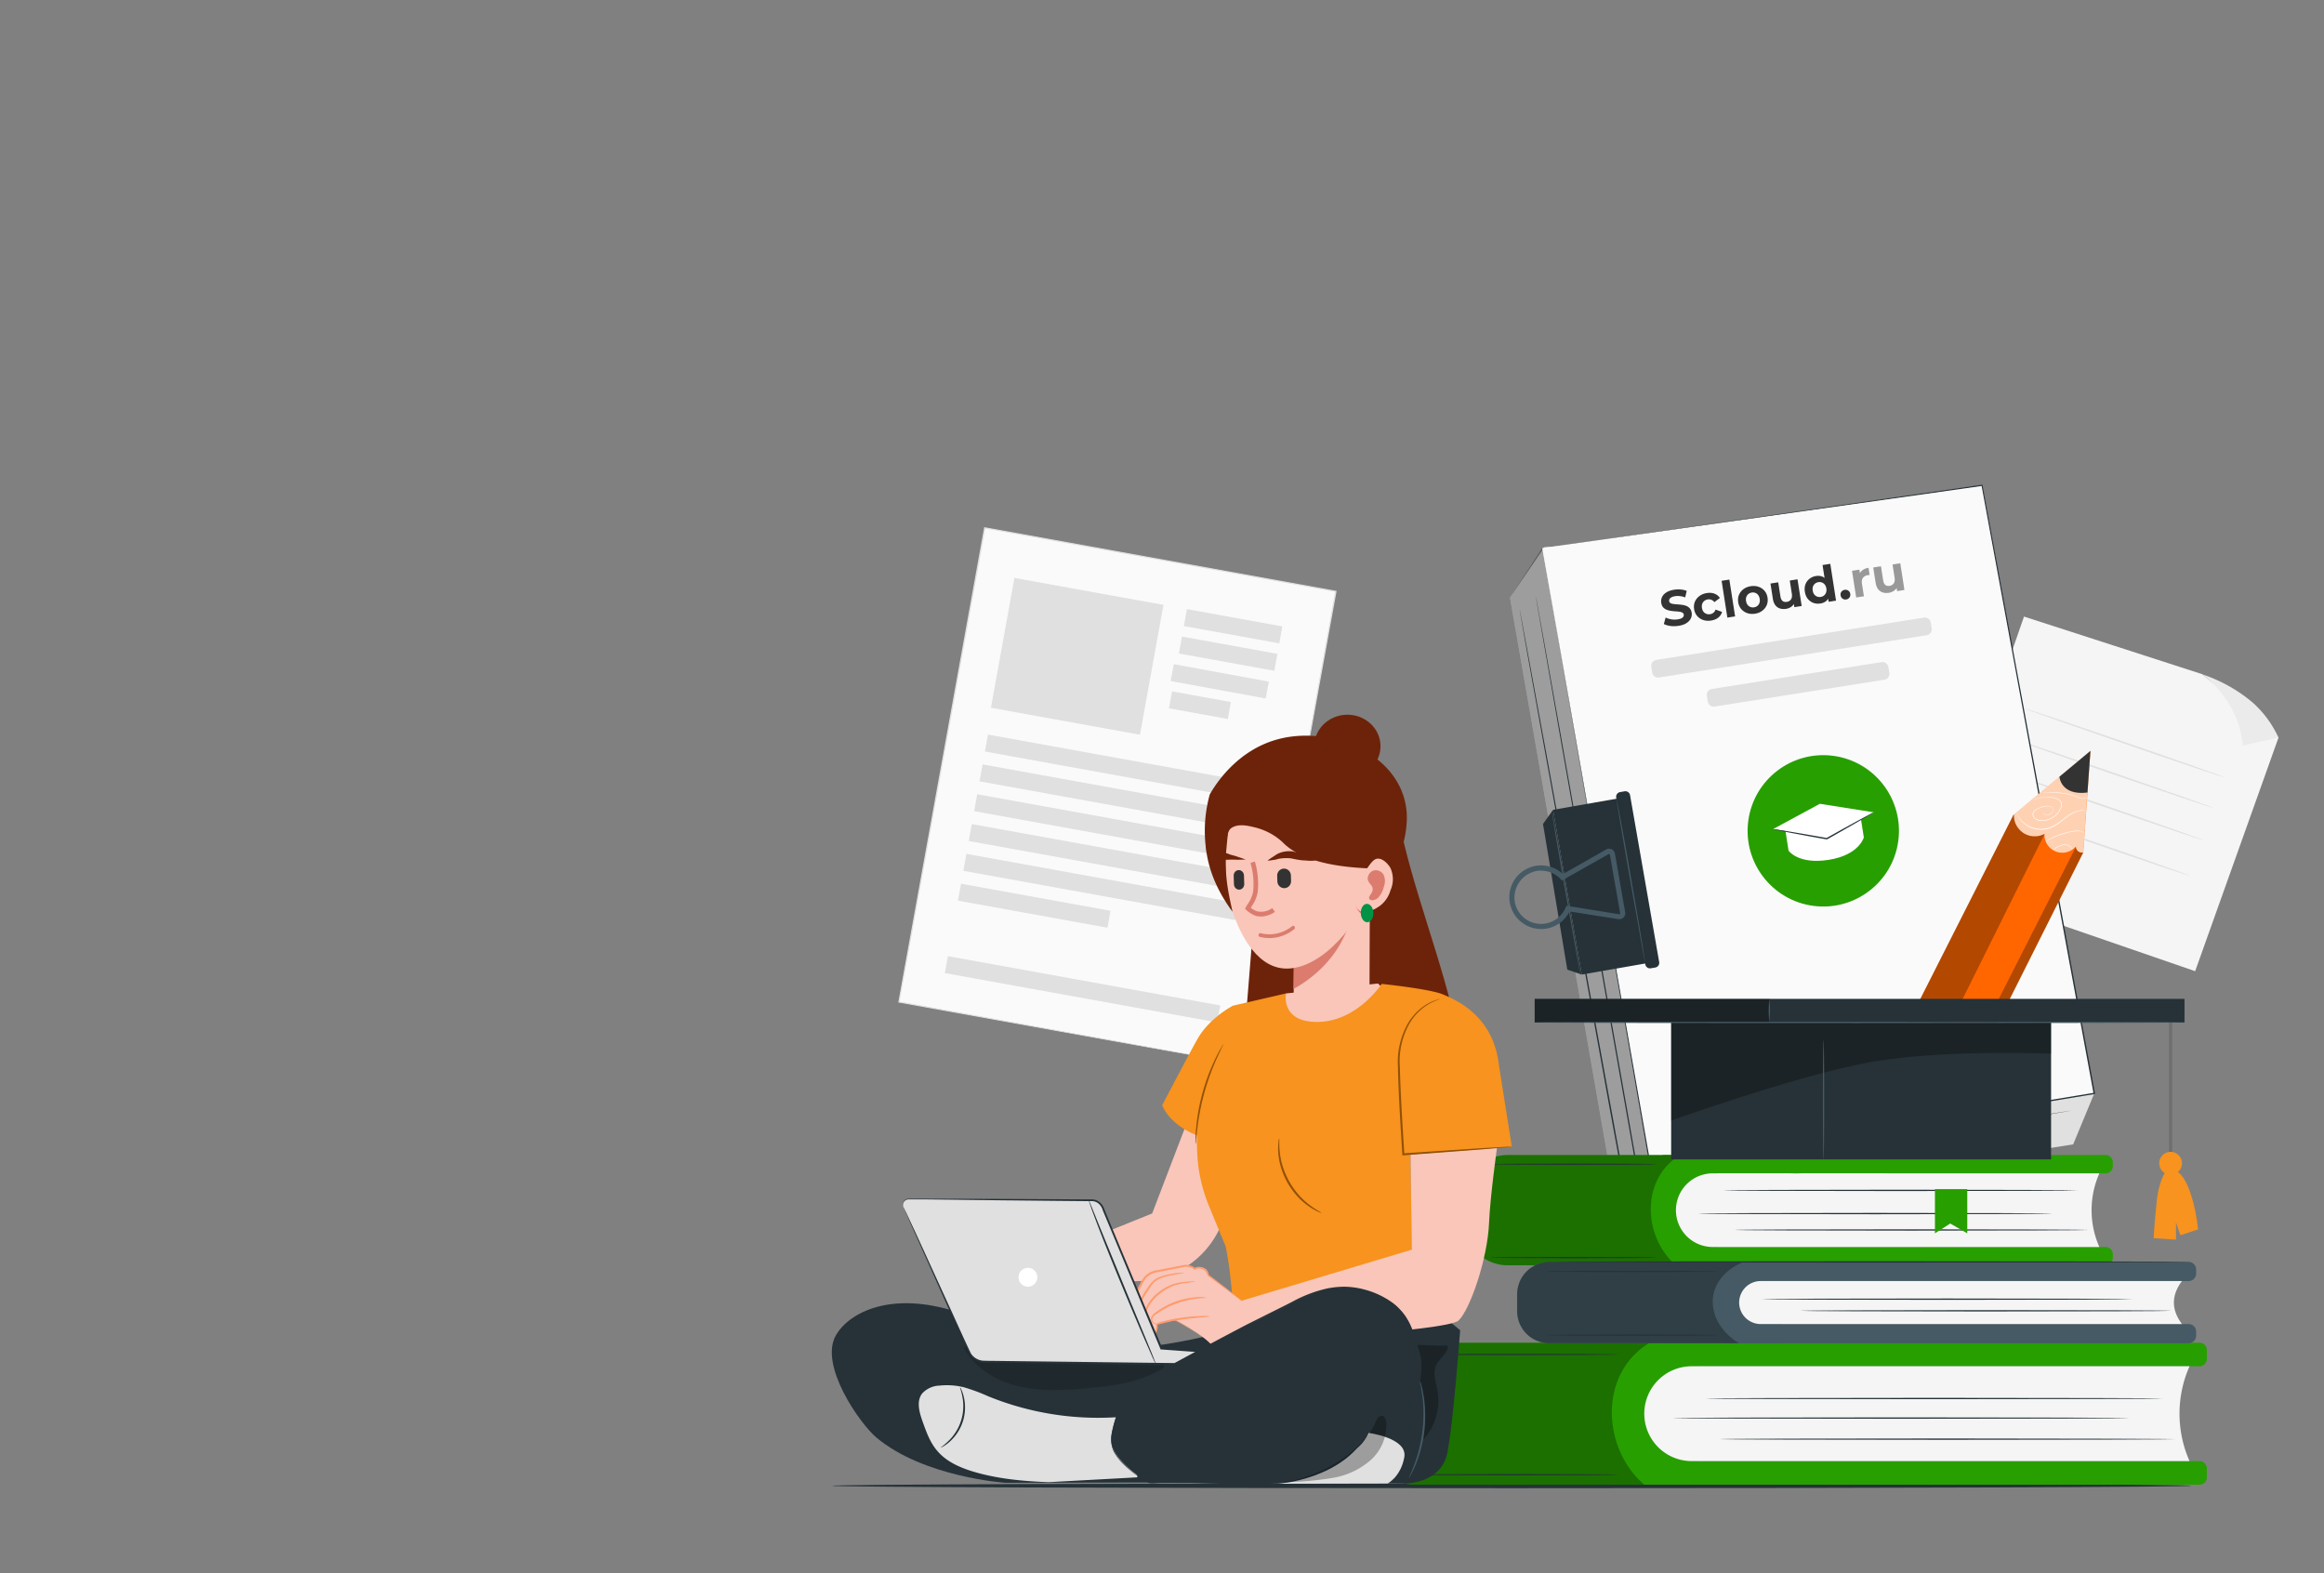 <svg width="922" height="624" fill="none" xmlns="http://www.w3.org/2000/svg"><rect width="100%" height="100%" fill="#808080" stroke="none"/><path d="m870.882 385.267 33.067-92.668-30.311-25.166-70.653-22.835L766.602 349.3l104.28 35.967z" fill="#F5F5F5"/><path d="m889.738 295.793 14.195-3.202a42.054 42.054 0 0 0-10.264-13.92 60.595 60.595 0 0 0-20.054-11.188s14.737 10.002 16.123 28.31z" fill="#EBEBEB"/><path d="M789.672 320.146c.077-.168 17.851 5.81 39.738 13.339 21.886 7.53 39.613 13.791 39.545 13.984-.068.193-17.874-5.759-39.754-13.347-21.881-7.588-39.612-13.749-39.529-13.976zM794.918 306.025c.077-.168 17.859 5.793 39.746 13.323 21.886 7.529 39.605 13.807 39.545 13.983-.06.176-17.859-5.792-39.762-13.33-21.904-7.537-39.604-13.766-39.529-13.976zM798.844 293.193c.077-.168 17.859 5.793 39.738 13.34 21.878 7.546 39.596 13.783 39.528 13.975-.068.193-17.834-5.801-39.738-13.339-21.903-7.537-39.588-13.8-39.528-13.976zM803.124 281.009c.069-.151 17.851 5.81 39.754 13.347 21.904 7.537 39.596 13.783 39.529 13.976-.068.193-17.859-5.793-39.755-13.347-21.895-7.554-39.588-13.8-39.528-13.976z" fill="#E0E0E0"/><path d="m390.685 209.376-34.05 188.108 139.276 25.211 34.049-188.109-139.275-25.21z" fill="#FAFAFA"/><path d="M495.908 422.703s.049-.313.147-.899l.469-2.649c.41-2.327 1.026-5.768 1.818-10.235 1.613-8.953 3.959-22.032 6.93-38.59l24.437-135.772.196.274-139.242-25.19.303-.215c-12.707 70.173-24.505 135.175-34.104 188.096l-.166-.244 101.198 18.435 28.083 5.141 7.39 1.369c1.671.303 2.541.479 2.541.479l-2.502-.43-7.361-1.31-28.083-4.995-101.364-18.24h-.205v-.205c9.569-52.94 21.328-117.942 34.016-188.116v-.254h.264l139.329 25.209.235.049v.225c-10.136 55.716-18.699 102.762-24.72 135.87l-7.038 38.512c-.821 4.448-1.447 7.82-1.877 10.185-.215 1.144-.371 2.014-.479 2.61l-.215.89z" fill="#E0E0E0"/><path d="m461.584 239.959-59.134-10.704-9.325 51.516 59.134 10.704 9.325-51.516zM508.748 248.495l-37.858-6.852-1.217 6.723 37.858 6.853 1.217-6.724zM500.019 310.964l-108.054-19.559-1.217 6.724 108.054 19.558 1.217-6.723zM497.887 322.797l-108.054-19.559-1.217 6.724L496.67 329.52l1.217-6.723zM495.746 334.631l-108.054-19.559-1.217 6.724 108.054 19.558 1.217-6.723zM493.593 346.464 385.54 326.905l-1.217 6.724 108.053 19.558 1.217-6.723zM491.453 358.286l-108.054-19.558-1.217 6.723 108.054 19.559 1.217-6.724zM484.111 398.86l-108.054-19.559-1.217 6.723 108.054 19.559 1.217-6.723zM440.582 361.304l-59.317-10.737-1.217 6.724 59.317 10.737 1.217-6.724zM506.784 259.379l-37.858-6.853-1.217 6.724 37.858 6.852 1.217-6.723zM503.379 270.4l-37.704-6.925-1.23 6.696 37.704 6.925 1.23-6.696zM488.328 278.5l-23.344-4.226-1.217 6.724 23.344 4.225 1.217-6.723zM599.042 237.062l42.832 245.269 180.614-28.355 8.371-20.228-48.866-226.788-169.297 10.098-13.654 20.004z" fill="#E0E0E0"/><path opacity=".3" d="m641.874 482.329 12.831-19.658-42.832-245.278-12.831 19.668 42.832 245.268z" fill="#000"/><path d="m611.874 217.392 42.832 245.279 176.154-28.924-44.508-241.235-174.478 24.88z" fill="#FAFAFA"/><path d="m611.874 217.402 174.447-25.093h.213v.203a230589.092 230589.092 0 0 1 44.59 241.184l.051.274-.274.051-2.906.478-173.248 28.446h-.244v-.244c-25.195-144.863-42.253-243.145-42.629-245.299.376 2.164 17.637 100.406 43.076 245.228l-.285-.193 173.239-28.446 2.905-.478-.223.315c-16.641-90.327-32.023-173.827-44.448-241.245l.244.173-174.508 24.646z" fill="#263238"/><path d="M753.109 333.55c2.184-16.436-9.369-31.53-25.805-33.714-16.435-2.185-31.53 9.368-33.714 25.804-2.184 16.436 9.369 31.53 25.805 33.714 16.435 2.185 31.53-9.369 33.714-25.804z" fill="#279F00"/><path d="m709.577 337.466-1.362-8.645 29.94-4.745 1.28 8.128s-1.829 6.989-13.939 8.899c-12.11 1.91-15.919-3.637-15.919-3.637z" fill="#fff"/><path d="m703.491 328.872 21.365 3.8 18.531-10.424-21.396-3.383-18.5 10.007z" fill="#fff"/><path d="M763.269 245.009 657.11 261.785a2.386 2.386 0 0 0-1.986 2.73l.359 2.268a2.386 2.386 0 0 0 2.73 1.986l106.159-16.776a2.388 2.388 0 0 0 1.986-2.731l-.359-2.268a2.386 2.386 0 0 0-2.73-1.985zM746.473 262.668l-67.324 10.639a2.387 2.387 0 0 0-1.985 2.731l.358 2.268a2.388 2.388 0 0 0 2.731 1.985l67.324-10.639a2.387 2.387 0 0 0 1.985-2.731l-.358-2.267a2.387 2.387 0 0 0-2.731-1.986zM770.723 413.158l-67.324 10.639a2.388 2.388 0 0 0-1.986 2.731l.359 2.268a2.388 2.388 0 0 0 2.73 1.986l67.324-10.639a2.388 2.388 0 0 0 1.986-2.731l-.358-2.268a2.388 2.388 0 0 0-2.731-1.986z" fill="#E0E0E0"/><path d="m821.787 440.563-.853.163-2.52.437-9.743 1.625-36.178 5.933-122.217 19.862-.264.051v-.264c-1.707-9.703-3.505-19.862-5.334-30.215a153725.475 153725.475 0 0 1-25.104-142.414c-3.18-18.226-5.75-32.967-7.538-43.167-.874-5.08-1.554-9.052-2.032-11.745a325.404 325.404 0 0 0-.518-3.047c-.122-.691-.153-1.016-.153-1.016s.082.355.214 1.016c.132.66.315 1.717.559 3.047.487 2.693 1.198 6.645 2.123 11.724 1.818 10.16 4.45 24.932 7.701 43.137 6.451 36.452 15.371 86.782 25.215 142.394 1.829 10.343 3.617 20.512 5.334 30.214l-.315-.223 122.258-19.689 36.198-5.771 9.753-1.534 2.53-.386.884-.132z" fill="#263238"/><path d="m808.386 449.788-.802.163-2.378.416-9.204 1.565-34.217 5.709-116.122 19.222h-.264v-.254l-6.675-36.239c-9.946-54.86-18.947-104.489-25.469-140.433-3.231-17.962-5.852-32.51-7.661-42.568-.883-5.019-1.584-8.92-2.031-11.582-.224-1.31-.407-2.316-.519-3.047a44.298 44.298 0 0 0-.162-1.016s.081.335.213 1.016l.579 3.047c.488 2.652 1.219 6.543 2.154 11.552l7.823 42.537c6.563 35.944 15.625 85.573 25.632 140.403 2.255 12.425 4.47 24.586 6.593 36.279l-.304-.213 116.132-19.039 34.237-5.557 9.215-1.473 2.387-.366.843-.122zM616.13 321.262l-3.972 5.608 9.641 57.797 5.74 1.95-11.409-65.355z" fill="#263238"/><path d="m643.64 316.448-27.501 4.805 11.417 65.351 27.501-4.805-11.417-65.351z" fill="#263238"/><path d="m644.517 313.915-1.791.313a1.88 1.88 0 0 0-1.529 2.174l11.553 66.194a1.878 1.878 0 0 0 2.174 1.528l1.792-.312a1.88 1.88 0 0 0 1.528-2.175l-11.552-66.194a1.88 1.88 0 0 0-2.175-1.528z" fill="#263238"/><path d="M611.376 368.544a12.62 12.62 0 0 1-12.455-10.941 12.593 12.593 0 0 1 6.723-12.894 12.594 12.594 0 0 1 14.398 2.033l17.169-9.753a2.364 2.364 0 0 1 2.17-.081 2.362 2.362 0 0 1 1.315 1.727l4.064 23.255a2.345 2.345 0 0 1-2.692 2.733l-19.385-3.048a12.636 12.636 0 0 1-11.307 6.99v-.021zm0-23.173a9.599 9.599 0 0 0-1.524.112 10.751 10.751 0 0 0-6.857 4.136 10.75 10.75 0 0 0-2.093 7.73 10.564 10.564 0 0 0 20.217 2.682l.305-.732 20.969 3.383a.28.28 0 0 0 .274-.091.314.314 0 0 0 .091-.274l-4.063-23.265a.322.322 0 0 0-.064-.139.316.316 0 0 0-.119-.095.329.329 0 0 0-.295 0l-18.541 10.485-.548-.58a10.598 10.598 0 0 0-7.722-3.312l-.03-.04zM652.623 381.731a3.609 3.609 0 0 1-.143-.65c-.091-.488-.203-1.107-.355-1.869a1206.25 1206.25 0 0 0-1.26-6.909c-1.016-5.882-2.479-13.908-4.064-22.777-1.584-8.869-2.936-16.916-3.952-22.818a1286.48 1286.48 0 0 1-1.137-6.919c-.122-.772-.214-1.402-.285-1.889a2.719 2.719 0 0 1-.061-.661c.069.21.124.423.163.64.101.488.233 1.108.386 1.87.325 1.696.772 4.063 1.31 6.898 1.087 5.821 2.54 13.878 4.064 22.777 1.524 8.9 2.946 16.977 3.901 22.818.488 2.926.854 5.293 1.097 6.929.112.823.214 1.453.254 1.9.055.216.082.438.082.66z" fill="#455A64"/><path d="M626.99 386.841a5.964 5.964 0 0 1-.142-.66c-.091-.478-.203-1.098-.345-1.87-.315-1.696-.742-4.064-1.27-6.898-1.016-5.892-2.479-13.918-4.064-22.788-1.585-8.869-2.926-16.915-3.952-22.807a2020.87 2020.87 0 0 1-1.138-6.919c-.122-.782-.213-1.402-.284-1.89a2.742 2.742 0 0 1-.061-.67c.077.211.135.429.173.65.091.488.223 1.107.375 1.869.326 1.697.773 4.064 1.311 6.888 1.087 5.832 2.54 13.878 4.064 22.788s2.946 16.966 3.911 22.808c.478 2.926.854 5.293 1.087 6.939.112.823.214 1.453.254 1.889.054.22.082.445.081.671z" fill="#455A64"/><path d="M743.366 322.249c-.442.338-.911.641-1.402.904l-3.921 2.306a1347.405 1347.405 0 0 1-13.075 7.447l-.092.051h-.305c-5.841-1.016-11.175-2.032-14.934-2.733l-4.521-.884a9.514 9.514 0 0 1-1.646-.406c.566.025 1.13.09 1.687.193l4.541.721c3.84.63 9.143 1.544 14.975 2.581h.203-.183c5.131-2.875 9.784-5.456 13.207-7.305l4.013-2.154a8.852 8.852 0 0 1 1.453-.721z" fill="#263238"/><path fill-rule="evenodd" clip-rule="evenodd" d="m683.015 230.399 2.28 14.604 3.07-.479-2.279-14.604-3.071.479zm39.18 9.006c-.997.155-1.931.073-2.801-.249a5.182 5.182 0 0 1-2.207-1.611c-.586-.742-.966-1.664-1.138-2.766-.174-1.115-.095-2.115.238-3.001a5.036 5.036 0 0 1 1.614-2.187c.73-.571 1.594-.934 2.592-1.09.892-.139 1.703-.064 2.434.225.336.133.646.313.931.542l-.799-5.119 3.071-.48 2.279 14.604-2.932.458-.191-1.223a3.516 3.516 0 0 1-.802.934c-.595.496-1.358.817-2.289.963zm.138-2.603a2.676 2.676 0 0 0 1.303-.566c.37-.3.639-.684.807-1.154.18-.485.223-1.03.129-1.633-.097-.617-.303-1.122-.62-1.516a2.57 2.57 0 0 0-1.121-.853 2.685 2.685 0 0 0-1.414-.143c-.511.08-.952.27-1.322.57-.37.299-.646.685-.827 1.157-.169.47-.205 1.013-.109 1.63.094.603.294 1.11.6 1.519.317.394.697.678 1.141.85.444.173.921.219 1.433.139zm10.104 1.004a1.947 1.947 0 0 1-1.441-.319c-.425-.31-.681-.747-.769-1.312-.088-.564.025-1.045.339-1.444a1.95 1.95 0 0 1 1.275-.743c.538-.084 1.018.022 1.441.319.421.284.675.708.763 1.272.088.565-.023 1.059-.333 1.484-.312.411-.737.659-1.275.743zm-26.274 3.577c.748.232 1.562.28 2.441.143a4.722 4.722 0 0 0 2.158-.901 3.69 3.69 0 0 0 .911-1.01l.194 1.24 2.913-.454-1.653-10.589-3.071.479.818 5.235c.1.643.079 1.198-.063 1.664-.145.452-.384.812-.719 1.079a2.641 2.641 0 0 1-1.214.492c-.682.107-1.245-.014-1.689-.361-.433-.362-.718-.983-.855-1.862l-.864-5.531-3.07.479.934 5.984c.17 1.089.501 1.958.992 2.607a3.691 3.691 0 0 0 1.837 1.306zm-9.885 2.067c-1.128.176-2.169.097-3.122-.238a5.587 5.587 0 0 1-2.368-1.606c-.627-.749-1.023-1.648-1.187-2.698-.166-1.063-.063-2.04.309-2.931a5.378 5.378 0 0 1 1.765-2.252c.806-.609 1.772-1.002 2.901-1.178 1.115-.175 2.149-.094 3.102.241a5.25 5.25 0 0 1 2.365 1.587c.625.735 1.022 1.641 1.19 2.717.164 1.05.061 2.027-.309 2.931a5.39 5.39 0 0 1-1.765 2.252c-.805.609-1.766 1.001-2.881 1.175zm-.393-2.519c.511-.08.952-.27 1.322-.569.37-.3.639-.685.808-1.155.166-.483.203-1.026.108-1.629-.096-.617-.296-1.124-.6-1.52a2.57 2.57 0 0 0-1.121-.853 2.72 2.72 0 0 0-1.433-.139c-.512.08-.952.269-1.322.569-.37.3-.646.686-.828 1.158-.168.469-.204 1.013-.108 1.629.094.604.294 1.11.6 1.52.317.394.697.677 1.141.85a2.72 2.72 0 0 0 1.433.139zm-17.02 5.237c-1.141.178-2.194.107-3.158-.213a5.453 5.453 0 0 1-2.41-1.62c-.628-.749-1.023-1.648-1.187-2.698-.166-1.062-.063-2.039.308-2.931a5.317 5.317 0 0 1 1.805-2.257c.819-.612 1.799-1.007 2.94-1.185 1.116-.174 2.123-.09 3.024.254.898.33 1.612.897 2.141 1.702l-2.182 1.651c-.354-.456-.759-.769-1.215-.939a2.647 2.647 0 0 0-1.394-.146 2.873 2.873 0 0 0-1.362.576 2.662 2.662 0 0 0-.847 1.16c-.169.47-.205 1.013-.108 1.63.096.617.296 1.123.6 1.519a2.66 2.66 0 0 0 1.16.847 2.87 2.87 0 0 0 1.472.133 2.769 2.769 0 0 0 1.287-.543c.383-.302.672-.73.868-1.285l2.584.927a4.383 4.383 0 0 1-1.52 2.274c-.755.588-1.69.969-2.806 1.144zm-16.148 2.158c1.055.131 2.134.111 3.236-.061 1.312-.205 2.364-.571 3.156-1.098.804-.529 1.373-1.148 1.705-1.859.333-.71.439-1.453.318-2.227-.113-.721-.357-1.295-.732-1.72a3.44 3.44 0 0 0-1.32-.964 6.714 6.714 0 0 0-1.682-.443 25.815 25.815 0 0 0-1.783-.185 37.314 37.314 0 0 1-1.616-.151c-.493-.057-.9-.169-1.222-.333a1.06 1.06 0 0 1-.568-.799 1.273 1.273 0 0 1 .133-.827c.134-.263.386-.497.757-.703.371-.206.865-.357 1.482-.453a6.924 6.924 0 0 1 1.932-.019c.67.07 1.355.238 2.055.505l.606-2.574c-.706-.306-1.494-.492-2.365-.558a10.642 10.642 0 0 0-2.608.084c-1.299.203-2.351.569-3.155 1.098-.794.513-1.356 1.132-1.686 1.856a3.88 3.88 0 0 0-.295 2.243c.115.735.353 1.316.716 1.743a3.61 3.61 0 0 0 1.339.961c.517.215 1.073.37 1.665.466.606.093 1.202.161 1.787.205.595.028 1.141.077 1.635.147.493.058.902.176 1.225.354.321.165.511.431.568.798.045.289-.007.559-.156.811-.148.251-.409.474-.783.666-.362.178-.858.316-1.487.414a8.053 8.053 0 0 1-2.522-.01c-.844-.15-1.593-.389-2.249-.717l-.708 2.57c.691.376 1.564.636 2.622.78z" fill="#333"/><path fill-rule="evenodd" clip-rule="evenodd" d="m734.749 226.437 1.653 10.589 3.07-.48-.78-4.999c-.158-1.01-.017-1.792.421-2.344.449-.567 1.093-.916 1.933-1.048a2.75 2.75 0 0 1 .337-.032 4 4 0 0 1 .358-.036l-.443-2.834c-.997.156-1.812.485-2.446.987-.408.313-.725.69-.953 1.129l-.217-1.39-2.933.458zm12.181 8.583c.748.232 1.562.28 2.441.143a4.712 4.712 0 0 0 2.158-.902c.371-.285.675-.622.911-1.01l.194 1.241 2.913-.455-1.653-10.588-3.071.479.817 5.235c.101.643.08 1.198-.062 1.663-.145.453-.384.813-.719 1.08a2.663 2.663 0 0 1-1.214.492c-.682.107-1.245-.014-1.689-.361-.433-.363-.718-.984-.855-1.863l-.864-5.53-3.07.479.934 5.983c.17 1.089.501 1.958.992 2.608a3.691 3.691 0 0 0 1.837 1.306z" fill="#999"/><path d="M869.568 589.409c0 .516-120.801.959-269.773.959-148.972 0-269.795-.443-269.795-.959s120.766-.996 269.795-.996 269.773.443 269.773.996z" fill="#263238"/><path d="M598.005 458.205h83.34v43.732h-83.34a17.251 17.251 0 0 1-17.252-17.252v-9.237a17.256 17.256 0 0 1 17.252-17.253v.01z" fill="#279F00"/><path d="M659.557 458.205h175.799a2.863 2.863 0 0 1 2.864 2.864v1.535a2.865 2.865 0 0 1-2.864 2.864H659.557v-7.263zM659.557 494.686h175.799a2.861 2.861 0 0 1 2.864 2.864v1.534a2.863 2.863 0 0 1-2.864 2.864H659.557v-7.262z" fill="#279F00"/><path d="M832.874 494.685H679.498a14.596 14.596 0 0 1-10.33-4.281 14.596 14.596 0 0 1-4.273-10.333 14.602 14.602 0 0 1 14.603-14.603h153.376a36.165 36.165 0 0 0 0 29.217z" fill="#F5F5F5"/><path opacity=".3" d="M664.894 501.947h-66.546a17.598 17.598 0 0 1-17.595-17.594v-8.69a17.459 17.459 0 0 1 17.458-17.458h68.335c-15.825 9.599-14.642 32.57-1.652 43.742z" fill="#000"/><path d="M814.242 481.43c0 .147-31.484.264-70.309.264-38.826 0-70.31-.117-70.31-.264 0-.147 31.474-.264 70.31-.264 38.835 0 70.309.117 70.309.264zM828.709 487.921c0 .147-31.484.264-70.31.264-38.825 0-70.31-.117-70.31-.264 0-.146 31.475-.254 70.31-.254s70.31.117 70.31.254zM824.448 472.222c0 .147-31.485.264-70.31.264s-70.32-.117-70.32-.264c0-.147 31.475-.264 70.32-.264 38.845 0 70.31.137 70.31.264zM657.191 498.877c0 .147-14.74.264-32.912.264-18.171 0-32.911-.117-32.911-.264 0-.146 14.73-.264 32.911-.264s32.912.118 32.912.264zM657.191 461.841c0 .147-14.74.264-32.912.264-18.171 0-32.911-.117-32.911-.264 0-.147 14.73-.264 32.911-.264s32.912.117 32.912.264z" fill="#263238"/><path d="M561.213 532.641h112.302v56.322H561.213a17.252 17.252 0 0 1-17.253-17.253v-21.817c0-4.576 1.818-8.964 5.054-12.199a17.248 17.248 0 0 1 12.199-5.053z" fill="#279F00"/><path d="M645.452 532.641h227.195a2.862 2.862 0 0 1 2.864 2.864v3.626a2.863 2.863 0 0 1-2.864 2.864H645.452v-9.354zM645.452 579.618h227.195a2.863 2.863 0 0 1 2.864 2.864v3.627a2.865 2.865 0 0 1-2.864 2.864H645.452v-9.355z" fill="#279F00"/><path d="M868.649 579.617H671.14a18.816 18.816 0 0 1-13.298-32.115 18.8 18.8 0 0 1 13.298-5.508h197.509a46.52 46.52 0 0 0 0 37.623z" fill="#F5F5F5"/><path opacity=".3" d="M652.313 588.962h-91.325a17.025 17.025 0 0 1-17.018-17.028v-21.641a17.594 17.594 0 0 1 17.594-17.595h92.861c-20.361 12.297-18.836 41.885-2.112 56.264z" fill="#000"/><path d="M844.652 562.551c0 .147-40.545.264-90.543.264-49.998 0-90.554-.117-90.554-.264 0-.147 40.536-.264 90.554-.264 50.017 0 90.543.117 90.543.264zM863.293 570.907c0 .147-40.546.264-90.553.264-50.008 0-90.554-.117-90.554-.264 0-.146 40.536-.254 90.554-.254 50.017 0 90.553.167 90.553.254zM857.838 554.789c0 .147-40.536.264-90.544.264-50.008 0-90.553-.117-90.553-.264 0-.146 40.536-.264 90.553-.264 50.018 0 90.544.118 90.544.264zM642.392 585.013c0 .147-18.973.264-42.383.264-23.411 0-42.384-.117-42.384-.264 0-.147 18.973-.254 42.384-.254 23.41 0 42.383.117 42.383.254zM642.392 537.323c0 .136-18.973.254-42.383.254-23.411 0-42.384-.118-42.384-.254 0-.137 18.973-.264 42.384-.264 23.41 0 42.383.117 42.383.264z" fill="#263238"/><path d="M614.622 500.599h92.528v32.256h-92.528a12.706 12.706 0 0 1-12.707-12.707v-6.842a12.706 12.706 0 0 1 12.707-12.707z" fill="#455A64"/><path d="M684.355 500.599h183.923a3 3 0 0 1 3 3v1.604a3.001 3.001 0 0 1-3 3H684.355v-7.604zM684.355 525.25h183.923a3 3 0 0 1 3 3.001v1.603a3.004 3.004 0 0 1-3 3.001H684.355V525.25z" fill="#455A64"/><path d="M865.658 525.25H698.509a8.53 8.53 0 0 1-8.533-8.523 8.534 8.534 0 0 1 8.533-8.534h167.149c-4.275 5.689-4.275 11.375 0 17.057z" fill="#F5F5F5"/><path opacity=".3" d="M689.927 532.846h-75.266a12.804 12.804 0 0 1-9.051-3.751 12.805 12.805 0 0 1-3.744-9.054v-6.373a13.06 13.06 0 0 1 13.059-13.069h76.742c-16.568 7.077-15.327 24.016-1.74 32.247z" fill="#000"/><path d="M846.196 515.378c0 .147-32.941.264-73.565.264-40.624 0-73.565-.117-73.565-.264 0-.146 32.932-.254 73.565-.254 40.634 0 73.565.117 73.565.254zM861.337 519.991c0 .147-32.941.264-73.565.264-40.623 0-73.564-.117-73.564-.264 0-.146 32.931-.263 73.564-.263 40.634 0 73.565.097 73.565.263zM681.892 529.639c0 .147-15.415.264-34.437.264s-34.436-.117-34.436-.264c0-.147 15.414-.264 34.436-.264s34.437.117 34.437.264zM681.892 504.401c0 .146-15.415.254-34.437.254s-34.436-.108-34.436-.254c0-.147 15.414-.264 34.436-.264s34.437.117 34.437.264zM869.079 500.599c0 .146-56.566.264-126.319.264s-126.359-.118-126.359-.264c0-.147 56.547-.264 126.33-.264 69.782 0 126.348.107 126.348.264z" fill="#263238"/><path d="M767.646 471.744v17.517l6.07-3.891 6.764 3.891v-17.517h-12.834z" fill="#279F00"/><path d="m829.334 297.879-30.565 25.463-46.489 91.844 28.982 13.098 45.218-90.074 2.854-40.331z" fill="#F60"/><path d="M826.48 338.181a2.36 2.36 0 0 1-2.053-.455 2.374 2.374 0 0 1-.88-1.91 7.078 7.078 0 0 1-12.433-5.015 8.249 8.249 0 0 1-12.15-7.683l30.302-25.267-2.786 40.33z" fill="#fff" opacity=".7"/><path d="M817.038 308.123s.469 7.605 11.123 6.275l1.173-16.519-12.296 10.244z" fill="#333"/><path opacity=".3" d="m811.153 330.829-44.817 90.212-14.056-5.865 46.489-91.883.234-.195a7.964 7.964 0 0 0 .626 3.577 8.671 8.671 0 0 0 3.01 3.676 8.135 8.135 0 0 0 5.562 1.358 8.486 8.486 0 0 0 2.952-.88zM823.626 335.845l-46.039 90.759 3.714 1.681 45.179-90.104a2.51 2.51 0 0 1-2.864-1.779 2.88 2.88 0 0 1 .01-.557z" fill="#000"/><path d="M810.918 322.071a.66.66 0 0 0-.156.401.86.86 0 0 0 .782.85 3.255 3.255 0 0 0 1.955-.547 2.06 2.06 0 0 0 .831-.919 1.365 1.365 0 0 0-.088-1.31 1.818 1.818 0 0 0-1.33-.674 5.853 5.853 0 0 0-1.691.097 9.152 9.152 0 0 0-3.489 1.359 2.319 2.319 0 0 0-1.075 1.593 2.084 2.084 0 0 0 .85 1.77 5.54 5.54 0 0 0 4.281.527 7.874 7.874 0 0 0 5.973-5.61 2.043 2.043 0 0 0-.45-1.76 3.722 3.722 0 0 0-1.505-.977 10.75 10.75 0 0 0-3.216-.645 11.943 11.943 0 0 0-4.712.703c-.527.196-.977.382-1.202.509-.225.127-.41.195-.41.195a8.736 8.736 0 0 1 1.583-.792 11.874 11.874 0 0 1 4.741-.772c1.12.038 2.228.249 3.284.626.604.208 1.148.56 1.584 1.026a2.27 2.27 0 0 1 .508 1.955 8.165 8.165 0 0 1-8.445 5.953 4.064 4.064 0 0 1-2.141-.743 2.27 2.27 0 0 1-.978-1.955 2.552 2.552 0 0 1 1.173-1.74 9.32 9.32 0 0 1 3.578-1.378 6.225 6.225 0 0 1 1.75-.078 1.965 1.965 0 0 1 1.427.752 1.528 1.528 0 0 1 .088 1.457c-.189.409-.5.75-.89.977a3.284 3.284 0 0 1-2.004.518.91.91 0 0 1-.821-.928c.049-.362.215-.45.215-.44z" fill="#fff"/><path d="M827.321 321.564s-.45-.069-1.251 0a8.715 8.715 0 0 0-3.284.879 22.296 22.296 0 0 0-4.223 2.815 18.935 18.935 0 0 1-5.318 3.304 10.751 10.751 0 0 1-6.216.235 10.481 10.481 0 0 1-4.467-2.463 10.355 10.355 0 0 1-2.102-2.815 7.144 7.144 0 0 1-.508-1.154c.055.091.104.186.146.284.088.195.235.479.43.83a11.056 11.056 0 0 0 2.141 2.649 10.43 10.43 0 0 0 4.408 2.385c2.015.507 4.134.419 6.1-.254a19.04 19.04 0 0 0 5.259-3.245 21.16 21.16 0 0 1 4.281-2.795 8.327 8.327 0 0 1 3.343-.831c.426.004.85.064 1.261.176zM827.144 330.721a3.312 3.312 0 0 0-2.101-.977 18.624 18.624 0 0 0-5.699.84 31.727 31.727 0 0 0-5.435 2.014c-.674.322-1.202.606-1.573.792a3.4 3.4 0 0 1-.577.293c.17-.133.35-.254.537-.362.352-.215.88-.528 1.545-.86a27.714 27.714 0 0 1 5.444-2.092 27.3 27.3 0 0 1 3.148-.664 9.42 9.42 0 0 1 2.629-.108 3.218 3.218 0 0 1 1.642.665c.168.131.317.286.44.459zM814.457 337.202c.297-.309.625-.587.978-.83a7.372 7.372 0 0 1 2.932-1.291 3.638 3.638 0 0 1 3.04.753c.249.212.458.467.616.753a.975.975 0 0 1 .117.332 4.227 4.227 0 0 0-.831-.977 3.632 3.632 0 0 0-2.932-.655 7.955 7.955 0 0 0-2.845 1.212c-.344.255-.703.49-1.075.703zM828.122 316.041a.808.808 0 0 1-.147.127c-.097.069-.244.176-.449.303a2.206 2.206 0 0 1-.792.352c-.385.069-.78.045-1.154-.068-.83-.186-1.759-.606-2.805-.978a21.816 21.816 0 0 0-3.48-.87 42.574 42.574 0 0 0-6.539-.439h-1.955a3.74 3.74 0 0 1-.733 0l.733-.059 1.955-.068a36.74 36.74 0 0 1 6.569.381c1.198.189 2.376.49 3.519.899 1.055.371 1.954.802 2.776.978a2.137 2.137 0 0 0 1.867-.206c.205-.127.417-.245.635-.352z" fill="#fff"/><path d="M860.517 399.048v80.065a.632.632 0 0 0 .63.557.639.639 0 0 0 .631-.557v-80.065a.639.639 0 0 0-1.051-.398.632.632 0 0 0-.21.398z" fill="#6F6F6F"/><path d="M865.659 461.47a4.52 4.52 0 0 1-2.788 4.172 4.516 4.516 0 1 1 2.788-4.172z" fill="#F7931E"/><path d="M859.891 463.806s-3.294 3.294-4.281 12.942c-.988 9.648-1.203 14.467-1.203 14.467l8.876.547v-6.901c0 .323 1.759 5.151 1.759 5.151l7.018-2.306s-2.492-25.649-12.169-23.9z" fill="#F7931E"/><path d="M813.725 405.597H662.998v54.338h150.727v-54.338z" fill="#263238"/><path d="M866.665 396.253h-257.81v9.354h257.81v-9.354z" fill="#263238"/><path opacity=".3" d="M662.998 444.521s45.785-16.422 75.363-22.482c29.579-6.061 75.364-4.047 75.364-4.047v-12.365H662.998v38.894zM702.107 396.253h-93.252v9.354h93.252v-9.354z" fill="#000"/><path d="M864.798 405.626c0 .147-57.329.264-128.05.264-70.72 0-128.049-.117-128.049-.264 0-.146 57.309-.254 128.049-.254 70.74 0 128.05.088 128.05.254z" fill="#455A64"/><path d="M701.96 405.676a42.873 42.873 0 0 1 0-9.501 44.507 44.507 0 0 1 0 9.501zM723.455 459.946c-.137 0-.254-10.606-.254-23.685 0-13.078.117-23.674.254-23.674s.264 10.596.264 23.674c0 13.079-.118 23.685-.264 23.685z" fill="#455A64"/><path d="m478.293 325.978 18.312 48.866-3.059 37.863c19.914 5.068 4.954 20.051 29.254 19.256 39.272-1.286 17.592-18.415 55.416-22.027-5.471-27.921-18.341-58.09-23.574-86.457-.557-3.139-2.793-3.93-3.374-7.068-.444-1.311-2.585-2.464-3.264-3.67l-69.711 13.237z" fill="#6D2309"/><path d="M513.021 401.203c-.095 5.571 1.894 7.769 2.802 8.553 4.755 4.218 16.3 1.653 27.469-8.527.037-12.748.084-25.463.139-38.145l-.063-1.93.055-3.714.095-8.674-29.854-1.133-.248 28.639-.164 17.346c-.121 2.47-.314 5.045-.231 7.585z" fill="#F9C6B9"/><path d="M513.159 392.342c10.714-5.943 18.499-14.957 21.875-25.33l-21.699 8.544-.176 16.786z" fill="#DB7C6F"/><path d="M488.379 321.425c-2.147 15.65-3.803 27.884.535 40.099 1.518 4.238 6.998 19.918 18.467 22.384 11.469 2.467 26.766-9.173 36.075-29.777l1.417-33.337-22.769-15.874-31.309 2.953c-.822 3.224-1.649 7.869-2.416 13.552z" fill="#F9C6B9"/><path d="M478.333 335.713c.043 1.311.334 2.514.552 3.82 1.515 8.183 5.18 15.489 10.107 22.183-1.161-5.203-2.231-10.064-2.569-15.385-.988-14.815 1.102-17.005 1.933-17.739 2.748-2.034 6.828-1.032 9.667-.317a24.679 24.679 0 0 1 10.772 5.784c4.449 4.602 13.405 9.435 33.218 10.377l10.868-.507a40.74 40.74 0 0 0 5.262-19.692 28.198 28.198 0 0 0-1.387-8.591c-.009-.277-.194-.549-.303-.823a22.325 22.325 0 0 0-1.682-3.783c-8.271-15.385-30.14-22.296-47.34-17.894-16.752 4.285-25.368 18.304-27.483 22.009a53.98 53.98 0 0 0-1.615 20.558z" fill="#6D2309"/><path d="m509.311 344.58.025-.001c1.496-.049 2.75 1.147 2.8 2.672l.073 2.228c.05 1.525-1.123 2.8-2.619 2.849l-.025.001c-1.496.049-2.75-1.147-2.8-2.672l-.073-2.228c-.049-1.525 1.123-2.8 2.619-2.849zM491.395 345.169l.023-.001c1.121-.037 2.062.92 2.102 2.137l.109 3.343c.04 1.216-.836 2.233-1.957 2.269l-.023.001c-1.121.037-2.062-.92-2.102-2.137l-.11-3.343c-.039-1.216.837-2.233 1.958-2.269z" fill="#333"/><path d="M539.363 361.887a5.385 5.385 0 0 0 1.825 1.242c.69.285 1.433.426 2.182.414l.038-4.27-2.965-1.566-2.512.678a5.126 5.126 0 0 0 1.432 3.502z" fill="#DB7C6F"/><path d="M538.7 350.013c-1.423 3.395-2.249 9.423.727 11.258 2.377 1.519 6.5-.651 8.542-2.34a11.789 11.789 0 0 0 3.674-5.735 10.724 10.724 0 0 0-.036-8.911c-.948-1.617-3.095-3.916-5.234-3.64-1.578.232-2.773 1.997-5.162 5.578a24.576 24.576 0 0 0-2.511 3.79z" fill="#F9C6B9"/><path d="M542.603 348.511c.062 1.909 2.014 2.482 1.977 4.268-.037 1.785-1.82 2.735-1.384 3.664.437.928 1.501.639 1.621.635a3.571 3.571 0 0 0 1.447-.581 3.826 3.826 0 0 0 1.098-1.159c.789-1 1.339-2.19 1.605-3.468.34-.803.502-1.681.473-2.563a6.08 6.08 0 0 0-.64-2.528 3.94 3.94 0 0 0-1.526-1.233 3.67 3.67 0 0 0-1.89-.311 3.266 3.266 0 0 0-1.928 1.118 3.682 3.682 0 0 0-.853 2.158z" fill="#DB7C6F"/><path d="M542.488 365.856c-1.378.045-2.549-1.551-2.615-3.566-.066-2.014.998-3.683 2.376-3.728 1.378-.045 2.548 1.551 2.614 3.565.066 2.014-.998 3.683-2.375 3.729z" fill="#009245"/><path d="M502.863 341.419c.752-.033 1.5-.119 2.24-.258.732-.024 1.456-.286 2.157-.467a17.716 17.716 0 0 1 5.047-.165c1.548.372 3.118.638 4.699.796.783-.025 1.596.133 2.404.133.843.042 1.686.015 2.524-.083a17.79 17.79 0 0 0-2.162-1.223 36.169 36.169 0 0 0-2.229-.956 38.241 38.241 0 0 0-4.568-1.409 10.455 10.455 0 0 0-6.133.94 28.76 28.76 0 0 0-1.879 1.224c-.738.427-1.44.918-2.1 1.468zM494.198 340.971c-1.038-.393-2.074-.705-3.111-1.071-1.038-.366-2.072-.626-3.107-.912a10.207 10.207 0 0 0-3.155-.856 7 7 0 0 0-1.649.054 5.867 5.867 0 0 0-1.706.616.221.221 0 0 0 .008.239c.443.441.944.811 1.486 1.098.485.279.995.503 1.523.67 1.063.245 2.153.317 3.234.214a33.733 33.733 0 0 1 3.229.054l3.248-.106-.004-.133s.054.131.004.133z" fill="#6D2309"/><path d="M500.563 363.576a10.067 10.067 0 0 0 5.237-1.841l-1.083-1.482a7.56 7.56 0 0 1-2.834 1.265 7.562 7.562 0 0 1-3.103.017 8.661 8.661 0 0 1-2.568-1.408l.383-.62a14.508 14.508 0 0 0 2.345-5.439 30.412 30.412 0 0 0-1.109-12.306l-1.722.587a28.942 28.942 0 0 1 1.031 11.449 12.782 12.782 0 0 1-2.065 4.747 16.55 16.55 0 0 0-.814 1.342l-.308.592.47.49a10.634 10.634 0 0 0 3.989 2.399 8.023 8.023 0 0 0 2.151.208zM504.123 372.131a15.723 15.723 0 0 0 4.199-.742 15.646 15.646 0 0 0 5.107-2.774.674.674 0 0 0 .187-.203.746.746 0 0 0 .098-.267.763.763 0 0 0-.118-.551.7.7 0 0 0-.445-.306.648.648 0 0 0-.511.117 14.376 14.376 0 0 1-4.69 2.542 14.144 14.144 0 0 1-7.839.256.65.65 0 0 0-.509.111.763.763 0 0 0-.301.757c.016.098.05.19.099.273a.71.71 0 0 0 .187.209.64.64 0 0 0 .247.114c1.408.345 2.848.501 4.289.464z" fill="#DB7C6F"/><ellipse cx="534.528" cy="296.069" rx="13.162" ry="12.542" transform="rotate(-1.875 534.528 296.069)" fill="#6D2309"/><path d="m430.227 492.232 26.877-10.854 20.526-53.618 27.362 14.098s-2.637 5.29-8.292 18.403c-2.198 5.048-9.429 19.161-12.37 26.029a36.169 36.169 0 0 1-32.243 21.905l-25.225.651 3.365-16.614z" fill="#F9C6B9"/><path d="m416.872 481.863-4.002-4.275a4.542 4.542 0 0 0-2.622-.742l-12.856.394a8.034 8.034 0 0 0-5.957 3.608l-4.684 7.958s-3.138 5.442-2.744 6.776a2.348 2.348 0 0 0 2.713 1.592s.455 2.517 1.289 3.032a4.004 4.004 0 0 0 3.138.197 2.625 2.625 0 0 0 2.531 1.516c.226-.021.449-.062.667-.121 1.516-.47 2.214-3.426 2.214-3.426l6.518-1.198s9.369 6.261 12.673 10.354c3.305 4.093 11.946.97 11.946.97l3.229-15.462-14.053-11.173z" fill="#FFBF9D"/><path d="M407.398 483.698c-.914.283-1.863.441-2.82.47-1.773.197-4.275.273-7.109.636l.303-.227a25.731 25.731 0 0 1-1.668 3.032 34.578 34.578 0 0 1-6.185 7.322 11.867 11.867 0 0 1-3.229 2.304c0-.106 1.137-1.016 2.835-2.729a42.618 42.618 0 0 0 5.897-7.322c.622-1.015 1.183-2.016 1.652-3.031l.091-.198h.213c2.895-.318 5.396-.288 7.17-.348a13.717 13.717 0 0 1 2.85.091zM407.686 489.838a6.4 6.4 0 0 1-2.425.636c-2.094.29-4.222.218-6.292-.212l.47-.258a24.26 24.26 0 0 1-.939 2.335 20.18 20.18 0 0 1-4.836 6.352 8.217 8.217 0 0 1-2.759 1.803 30.359 30.359 0 0 1 2.365-2.228 22.516 22.516 0 0 0 4.547-6.291c.351-.725.66-1.469.925-2.228l.121-.334h.334c2.798.523 5.653.666 8.489.425z" fill="#FF9A6C"/><path d="m424.027 493.005-11.475-5.336a12.331 12.331 0 0 0-5.003-1.516 11.931 11.931 0 0 0-5.29 1.774l-6.185 3.183c-.334.182-.698.395-.804.743-.106.349.182.955.531 1.304a9.096 9.096 0 0 0 11.945.485 24.57 24.57 0 0 0 3.866 7.58 8.396 8.396 0 0 0 7.58 3.229" fill="#FFBF9D"/><path d="M419.161 504.602a.966.966 0 0 1-.303.091 4.19 4.19 0 0 1-.94.121 7.353 7.353 0 0 1-3.456-.849 10.826 10.826 0 0 1-4.063-3.699 30.169 30.169 0 0 1-3.031-6.397l.576.136a9.085 9.085 0 0 1-6.686 2.092 9.505 9.505 0 0 1-3.729-1.046 8.614 8.614 0 0 1-1.652-1.137 5.024 5.024 0 0 1-.743-.758 1.51 1.51 0 0 1-.318-1.258 1.36 1.36 0 0 1 .682-.849c.273-.167.5-.273.743-.409l1.425-.728 2.804-1.516a25.449 25.449 0 0 1 5.533-2.41 8.49 8.49 0 0 1 5.442.834c1.516.697 3.032 1.394 4.245 2.016l6.064 3.032c.762.343 1.496.743 2.198 1.197a15.052 15.052 0 0 1-2.335-.909l-6.215-2.744-4.275-1.91a7.75 7.75 0 0 0-5.003-.713 25.202 25.202 0 0 0-5.336 2.38l-2.789 1.516-1.425.743c-.485.243-1 .485-1.031.728-.03.242.349.834.819 1.213.463.402.972.748 1.516 1.03 1.06.55 2.22.88 3.411.971a8.475 8.475 0 0 0 6.154-1.85l.394-.333.167.485a31.148 31.148 0 0 0 2.835 6.321 10.628 10.628 0 0 0 3.759 3.654 8.317 8.317 0 0 0 4.563.955z" fill="#FF9A6C"/><path d="m563.674 516.593-75.008 10.899c-28.181 7.974-57.863 10.309-88.894 7.58l112.891 52.663 45.326.697s13.795 0 16.205-12.036c2.411-12.037 5.094-48.692 5.094-48.692s-8.959-7.761-15.614-11.111z" fill="#263238"/><path d="M563.447 548.169a108.682 108.682 0 0 1 1.334 22.739 22.5 22.5 0 0 0 4.962-8.834 22.5 22.5 0 0 0 .586-10.115c-.652-3.699-2.198-7.777-.258-11.006 1.304-2.167 4.745-4.653 4.245-7.124 0 0-3.032 0-5.745-.107-2.198-.09-6.761-.227-6.761-.227a24.258 24.258 0 0 1 1.212 14.902" fill="#000" opacity=".3"/><path d="m510.208 394.092 36.443-3.942 6.67 6.064-26.013 15.311-11.476 5.942-11.339-3.441-3.593-6.761 9.308-13.173z" fill="#F9C6B9"/><path d="M461.077 438.463s11.43-21.92 14.249-26.71c4.821-8.171 13.826-12.795 13.826-12.795l21.056-4.866s-2.183 10.612 10.914 11.279c16.675.924 27.029-15.054 27.029-15.054s19.01 1.956 24.255 4.154c5.245 2.198 20.101 8.429 22.284 28.166l5.094 32.244-40.172 3.031.545 42.931-17.069 13.962s-49.01 16.872-52.148 17.979c-1.516.53-1.121-20.298-4.623-38.156l-6.61-16.054a62.278 62.278 0 0 1-4.684-20.161c-.258-4.548-.136-8.035-.136-8.035s-10.309-3.532-13.81-11.915z" fill="#F7931E"/><path d="m492.729 515.958 67.353-20.208-.47-37.807 34.29-2.607s-2.729 19.586-3.138 29.621c-.576 14.447-7.58 34.639-12.128 38.914-4.547 4.275-87.65 8.944-87.65 8.944l1.743-16.857z" fill="#F9C6B9"/><path d="M454.527 527.841a2.654 2.654 0 0 0 3.32 1.106c1.516-.606 1.107-3.668 1.107-3.668l7.17-1.759s9.899 5.367 13.644 9.096c3.744 3.729 11.975-.167 11.975-.167l1.713-15.72-14.295-11.051s.879.667-.227-1.516c-1.107-2.183-5.23-1-5.23-1-.728-1.077-3.502-1.259-3.502-1.259l-11.627 2.259a8.05 8.05 0 0 0-5.579 4.139l-4.35 8.231s-2.183 5.851-1.653 7.14a2.365 2.365 0 0 0 2.85 1.334s.864 3.669 1.85 3.714a7.788 7.788 0 0 0 2.834-.925v.046z" fill="#F9C6B9"/><path d="M478.615 514.803c0 .121-1.516.091-4.062.394a36.138 36.138 0 0 0-9.429 2.531 34.278 34.278 0 0 0-4.776 2.502c-1.349.894-2.774 1.667-3.153 2.743a1.43 1.43 0 0 0 .243 1.38c.24.315.566.552.94.682.636.197 1.015 0 1.046 0 .03 0-.349.349-1.122.212a2.225 2.225 0 0 1-1.182-.697 1.879 1.879 0 0 1-.425-1.819 3.766 3.766 0 0 1 1.334-1.759c.606-.47 1.243-.939 1.956-1.409a30.89 30.89 0 0 1 14.507-4.957 12.802 12.802 0 0 1 4.123.197z" fill="#FF9A6C"/><path d="M480.026 522.218c0 .212-4.79.394-10.611 1.182-5.821.788-10.491 1.88-10.612 1.668a11.906 11.906 0 0 1 3.032-.986 66.082 66.082 0 0 1 7.458-1.425 66.765 66.765 0 0 1 7.58-.591 11.534 11.534 0 0 1 3.153.152zM454.574 527.538a6.042 6.042 0 0 1-.243-1.228 30.486 30.486 0 0 1-.273-3.441 15.11 15.11 0 0 1 .152-2.395c.14-.934.465-1.831.955-2.638a15.972 15.972 0 0 1 4.032-4.851 22.268 22.268 0 0 1 5.397-3.259 20.38 20.38 0 0 1 5.002-1.167c1.516-.167 2.608-.213 3.426-.258a4.354 4.354 0 0 1 1.259 0c-1.5.343-3.018.596-4.548.758-1.65.242-3.267.669-4.821 1.273a22.662 22.662 0 0 0-5.184 3.214 16.463 16.463 0 0 0-3.911 4.548 9.09 9.09 0 0 0-1.168 4.714c-.121 2.926.091 4.73-.075 4.73z" fill="#FF9A6C"/><path d="M469.869 504.965c0 .122-1.743.304-4.548.834-2.804.531-6.973 1.152-9.095 5.063a40.2 40.2 0 0 0-5.2 9.657 23.7 23.7 0 0 0-.773 4.472 3.02 3.02 0 0 1-.167-1.243 11.494 11.494 0 0 1 .425-3.381 34.842 34.842 0 0 1 5.093-9.929 12.32 12.32 0 0 1 2.107-2.471 8.097 8.097 0 0 1 2.653-1.516 25.12 25.12 0 0 1 4.912-1.167 18.427 18.427 0 0 1 4.593-.319z" fill="#FF9A6C"/><path d="M476.948 530.373a4.717 4.717 0 0 1-.743-.485l-2.076-1.41a82.646 82.646 0 0 0-8.126-4.714h.167l-7.155 1.804.227-.334a7.757 7.757 0 0 1 0 1.789 3.33 3.33 0 0 1-.682 1.804 1.765 1.765 0 0 1-.925.515 2.536 2.536 0 0 1-1.015.137 3.032 3.032 0 0 1-1.895-.849 4.55 4.55 0 0 1-.349-.41v-.106l.425.122-.228.106a8.328 8.328 0 0 1-.909.409 8.937 8.937 0 0 1-.97.318 3.01 3.01 0 0 1-.531.107c-.23.037-.466.011-.682-.076a2.098 2.098 0 0 1-.789-.91 7.977 7.977 0 0 1-.439-.97 14.77 14.77 0 0 1-.622-2.016l.44.258a2.742 2.742 0 0 1-2.774-.713 2.233 2.233 0 0 1-.607-1.425 7.329 7.329 0 0 1 .137-1.425 38.58 38.58 0 0 1 1.607-5.366l2.319-4.396 1.516-2.775c.449-.959.998-1.868 1.637-2.713a8.025 8.025 0 0 1 2.502-1.956 10.289 10.289 0 0 1 2.94-.849l10.945-2.107h.091a9.57 9.57 0 0 1 1.986.364 3.323 3.323 0 0 1 1.774 1.046l-.425-.091a4.092 4.092 0 0 1 3.79-.091 4.865 4.865 0 0 1 2.092 2.82l-.106-.137 9.853 7.58 2.653 2.092c.32.232.619.49.895.773a6.057 6.057 0 0 1-.986-.637l-2.743-1.985-10.006-7.368h-.075v-.106a4.189 4.189 0 0 0-1.835-2.441 3.444 3.444 0 0 0-3.183.107l-.258.121-.166-.212a2.779 2.779 0 0 0-1.425-.789 9.436 9.436 0 0 0-1.85-.318h.091l-10.945 2.153a9.366 9.366 0 0 0-2.759.803 6.999 6.999 0 0 0-2.243 1.759 13.926 13.926 0 0 0-1.516 2.592l-1.516 2.774c-.804 1.516-1.516 3.032-2.32 4.396a39.791 39.791 0 0 0-1.516 5.245 6.408 6.408 0 0 0-.136 1.258c.02.364.171.709.425.971a2.045 2.045 0 0 0 2.031.515l.364-.091v.349c.166.651.363 1.318.591 1.94.166.569.468 1.089.879 1.516a.539.539 0 0 0 .303 0l.44-.091c.306-.068.606-.165.894-.288.288-.106.576-.243.864-.379l.213-.091.439.121v.076c.083.118.174.229.273.334a2.17 2.17 0 0 0 2.259.576c.242-.042.465-.158.637-.334a4.548 4.548 0 0 0 .56-3.032v-.273h.243l7.185-1.697h.091a68.128 68.128 0 0 1 8.05 4.926c.894.652 1.516 1.168 2.016 1.516.236.105.464.227.682.364z" fill="#FF9A6C"/><path d="M441.93 540.106s-47.524-14.931-62.44-19.707c-25.771-8.337-42.537.091-47.843 9.278-6.882 11.93 9.626 35.2 15.993 40.551 18.843 15.841 51.147 17.979 51.147 17.979l116.15-.213-33.85-46.053-39.157-1.835z" fill="#263238"/><path d="M449.056 561.662a115.76 115.76 0 0 1-57.014-7.761 74.222 74.222 0 0 0-9.49-3.532 28.072 28.072 0 0 0-9.808-.698 9.736 9.736 0 0 0-6.912 3.138c-2.32 3.032-1.137 7.398.151 11.006 1.516 4.244 3.032 8.58 6.064 11.976 3.441 3.956 8.444 6.23 13.461 7.807 9.808 3.032 20.162 3.987 30.44 4.381l35.291-1.926-2.183-24.391z" fill="#E0E0E0"/><path d="M380.9 550.384c.231.284.411.608.53.955.41.905.725 1.85.94 2.819a18.194 18.194 0 0 1-5.76 17.903 16.46 16.46 0 0 1-2.396 1.744c-.621.348-.97.5-1 .455-.03-.046 1.273-.88 3.032-2.593a19.18 19.18 0 0 0 5.593-17.402c-.424-2.426-1.061-3.836-.939-3.881zM563.234 537.195c-2.759-7.823-3.213-19.313-20.237-24.831-17.024-5.518-29.879 5.063-38.626 8.731-8.747 3.669-56.544 29.894-56.544 29.894s-9.004 16.054-6.442 23.149c2.561 7.094 14.204 14.098 14.204 14.098h53.466c13.795 0 39.414-.47 39.414-.47a157.202 157.202 0 0 0 9.202-17.464l.455-2.304c.045-1.834 7.852-22.981 5.108-30.803z" fill="#263238"/><path d="M533.613 577.805a1.693 1.693 0 0 1-.394.728 9.674 9.674 0 0 1-1.759 1.592 45.889 45.889 0 0 1-7.579 4.229 49.316 49.316 0 0 1-5.579 2.198 41.307 41.307 0 0 1-6.746 1.516c-5.218.519-10.462.722-15.705.606-11.111.182-21.223.607-28.499.516-3.653 0-6.609-.167-8.641-.379a21.603 21.603 0 0 1-2.334-.334 3.885 3.885 0 0 1-.804-.182c0-.075 1.122.122 3.153.228 2.032.106 4.988.182 8.626.151 7.292 0 17.357-.56 28.499-.742 5.216.112 10.434-.07 15.629-.546a42.192 42.192 0 0 0 6.64-1.364 48.697 48.697 0 0 0 5.548-2.092 49.783 49.783 0 0 0 7.58-3.987c.655-.438 1.26-.947 1.804-1.516.424-.364.515-.637.561-.622z" fill="#263238"/><path d="m455.589 588.235-.713-.379c-.454-.258-1.121-.682-1.986-1.243a48.05 48.05 0 0 1-7.033-5.594 22.105 22.105 0 0 1-3.972-5.124 11.862 11.862 0 0 1-.788-7.579 64.169 64.169 0 0 1 6.473-17.434v-.075a3428.221 3428.221 0 0 1 29.787-16.19 1910.525 1910.525 0 0 1 17.146-9.096l9.095-4.548c3.032-1.516 6.14-3.032 9.278-4.669a52.422 52.422 0 0 1 13.81-5.199 33.921 33.921 0 0 1 7.2-.652c2.365.071 4.714.407 7.004 1a33.476 33.476 0 0 1 12.248 5.852 24.775 24.775 0 0 1 4.457 4.82 28.294 28.294 0 0 1 2.865 5.655c.758 1.94 1.289 3.896 1.835 5.806a46.029 46.029 0 0 1 1.515 5.669 37.2 37.2 0 0 1-.909 10.93c-.682 3.411-1.516 6.594-2.38 9.55-.425 1.516-.849 2.926-1.243 4.306-.394 1.379-.849 2.743-1.061 3.956-.182.864-.319 1.516-.47 2.289a56.482 56.482 0 0 1-6.14 13.31 22.889 22.889 0 0 1-3.259 4.093l.197-.273c.167-.197.379-.439.637-.773a36.287 36.287 0 0 0 2.243-3.153 58.326 58.326 0 0 0 5.928-13.325c.864-.728.697-1.44.439-2.304.265-1.383.609-2.75 1.031-4.093l1.228-4.29c.819-3.032 1.637-6.155 2.304-9.535a36.88 36.88 0 0 0 .849-10.748 50.478 50.478 0 0 0-1.516-5.564c-.561-1.91-1.106-3.85-1.849-5.745a27.442 27.442 0 0 0-2.805-5.518 23.752 23.752 0 0 0-4.335-4.654 33.503 33.503 0 0 0-18.828-6.67c-2.361-.039-4.72.18-7.034.652a51.535 51.535 0 0 0-13.643 5.139c-3.032 1.516-6.064 3.335-9.323 4.684-3.259 1.349-6.064 2.956-9.096 4.548a612.846 612.846 0 0 0-17.145 9.095l-29.833 16.084.106-.121a64.276 64.276 0 0 0-6.503 17.236 11.355 11.355 0 0 0 .682 7.352 21.243 21.243 0 0 0 3.85 5.079 50.35 50.35 0 0 0 6.898 5.684l1.94 1.304c.546.288.819.455.819.455z" fill="#263238"/><path d="M542.603 568.394s15.932 1.91 14.522 9.701c-1.409 7.792-6.624 10.415-6.624 10.415l-43.295.091s25.847-1.789 35.397-20.207z" fill="#E0E0E0"/><path d="M544.149 564.618a5.33 5.33 0 0 1-.485 2.198 16.662 16.662 0 0 1-2.577 4.836 13.063 13.063 0 0 1-6.064 4.669 35.427 35.427 0 0 0 5.503-5.124 44.675 44.675 0 0 0 3.623-6.579z" fill="#263238"/><path d="M538.692 567.664c.026 1.955-.5 3.878-1.516 5.549a12.126 12.126 0 0 1-3.471 4.547c-.167-.136 1.394-2.152 2.804-4.926s1.91-5.2 2.183-5.17z" fill="#263238"/><path d="M558.944 586.342c-.121 0 .909-2.031 2.152-5.381a57.326 57.326 0 0 0 3.138-27.423c-.47-3.532-1.015-5.7-.894-5.73.24.479.413.989.515 1.516.375 1.372.674 2.763.895 4.168a51.405 51.405 0 0 1-3.153 27.681 37.44 37.44 0 0 1-1.835 3.775 6.794 6.794 0 0 1-.818 1.394z" fill="#455A64"/><path d="M549.94 564.192c-.121-1.046-.53-2.289-1.516-2.501-1.273-.258-2.137 1.198-2.638 2.38-5.578 12.688-23.602 22.587-37.412 23.906a126.36 126.36 0 0 0 19.995-1.637 30.318 30.318 0 0 0 15.25-6.973 18.511 18.511 0 0 0 6.321-15.175z" fill="#000" opacity=".3"/><path d="M444.462 546.929a45.422 45.422 0 0 1-7.671-2.926 44.84 44.84 0 0 1-7.367-3.593 47.219 47.219 0 0 1 7.67 2.911 44.685 44.685 0 0 1 7.368 3.608z" fill="#263238"/><path d="M459.864 540.227a1481.383 1481.383 0 0 0-62.077-10.505l-15.462 4.881c4.335 8.065 12.9 13.204 21.799 15.326 8.898 2.122 18.191 1.622 27.286.788 10.036-.925 20.344-2.334 29.076-7.367.667-.379 1.425-.955 1.334-1.728-.091-.773-1.061-1.228-1.956-1.395z" fill="#000" opacity=".2"/><path d="m358.388 478.831 25.983 57.454a6.7 6.7 0 0 0 6.063 3.956l75.796.986 9.551-5.139-14.963-1.092-23.284-55.877a4.81 4.81 0 0 0-4.396-2.956l-72.598-.545a2.28 2.28 0 0 0-1.972 1.007 2.27 2.27 0 0 0-.18 2.206z" fill="#E0E0E0"/><path d="M358.387 478.832a1.761 1.761 0 0 1-.227-.698 2.301 2.301 0 0 1 .712-1.986c.415-.384.952-.61 1.516-.636h6.655l30.394.106 21.132.106 11.809.076h3.032a5.14 5.14 0 0 1 3.032 1.273 6.427 6.427 0 0 1 1.743 2.789l1.243 3.032c6.625 15.872 13.947 33.426 21.708 51.981l-.363-.257 14.446 1.061h.516l1.516.106-1.289.697-9.55 5.139h-.212l-57.454-.788-12.824-.182c-2.092 0-4.093 0-6.17-.121a7.145 7.145 0 0 1-5.139-3.184c-3.381-7.109-6.2-13.643-8.944-19.707l-12.704-28.408c-1.516-3.32-2.607-5.912-3.395-7.716-.379-.849-.652-1.516-.864-2.001-.213-.485-.273-.698-.273-.698.129.216.246.438.348.667l.94 1.971c.819 1.774 2.001 4.351 3.532 7.58l12.946 28.317c2.744 5.958 5.685 12.658 8.99 19.571a6.37 6.37 0 0 0 4.639 2.85c1.94.091 4.047.075 6.063.106l12.825.151 57.453.698h-.212l9.55-5.154.182.803h-.515l-14.447-1.046h-.258l-.106-.227c-7.716-18.586-15.022-36.14-21.632-52.027l-1.228-2.956a5.595 5.595 0 0 0-1.516-2.531 4.327 4.327 0 0 0-2.607-1.107h-3.032l-11.809-.106-21.117-.212-30.424-.364h-6.64a2.212 2.212 0 0 0-2.122 2.41c.039.21.089.417.151.622z" fill="#263238"/><path d="M458.53 541.121a3.022 3.022 0 0 1-.348-.636l-.865-1.85c-.757-1.728-1.788-4.062-3.031-6.882a1382.626 1382.626 0 0 1-9.672-22.875c-3.699-8.975-6.973-17.115-9.232-23.042-1.137-3.032-2.031-5.382-2.607-7.065-.273-.773-.485-1.409-.667-1.94a3.422 3.422 0 0 1-.182-.697c.139.196.251.41.333.636l.789 1.895c.712 1.759 1.667 4.109 2.819 6.974 2.456 5.972 5.776 14.037 9.429 22.966 3.654 8.929 7.019 16.963 9.475 22.936l2.835 6.973c.288.773.53 1.395.727 1.91.105.219.172.455.197.697z" fill="#263238"/><path d="M411.536 506.679a3.73 3.73 0 0 1-6.366 2.652 3.725 3.725 0 0 1 2.652-6.366 3.71 3.71 0 0 1 3.714 3.714z" fill="#fff"/><path d="M485.286 414.253c.121 0-.971 2.107-2.502 5.503a94.711 94.711 0 0 0-7.761 27.953c-.455 3.714-.576 6.064-.713 6.064a5.544 5.544 0 0 1 0-1.637c0-1.046 0-2.562.213-4.442a79.46 79.46 0 0 1 7.852-28.135c.834-1.683 1.516-3.032 2.107-3.911.211-.496.481-.964.804-1.395zM599.783 454.879a3.1 3.1 0 0 1-.833.136l-2.411.228-9.004.758-30.789 2.319h-.394v-.394c-.258-4.093-.53-8.413-.803-12.84-.44-7.731-.819-15.159-.94-21.814a30.895 30.895 0 0 1 3.926-17.206 21.389 21.389 0 0 1 8.626-8.292 18.43 18.43 0 0 1 3.032-1.197 9.11 9.11 0 0 1 1.106-.273c0 .121-1.516.439-4.017 1.743a21.65 21.65 0 0 0-8.292 8.307 30.67 30.67 0 0 0-3.623 16.933c.151 6.685.546 14.053.985 21.784.273 4.426.531 8.747.788 12.825l-.424-.364 30.819-2.032 9.095-.53 2.41-.091h.743zM524.245 481.136a4.574 4.574 0 0 1-1.334-.485 12.836 12.836 0 0 1-1.516-.758 19.204 19.204 0 0 1-1.895-1.168 26.761 26.761 0 0 1-4.441-3.759 32.533 32.533 0 0 1-4.245-5.73 31.9 31.9 0 0 1-2.744-6.579 27.09 27.09 0 0 1-.97-5.731 18.82 18.82 0 0 1 0-2.228c.003-.563.043-1.125.122-1.683.013-.481.106-.958.272-1.41.152 0-.106 2.047.213 5.276.19 1.885.561 3.748 1.106 5.563a34.56 34.56 0 0 0 2.744 6.397 33.277 33.277 0 0 0 4.078 5.609 30.781 30.781 0 0 0 4.229 3.805c2.577 1.926 4.457 2.744 4.381 2.881z" fill="#925105"/></svg>